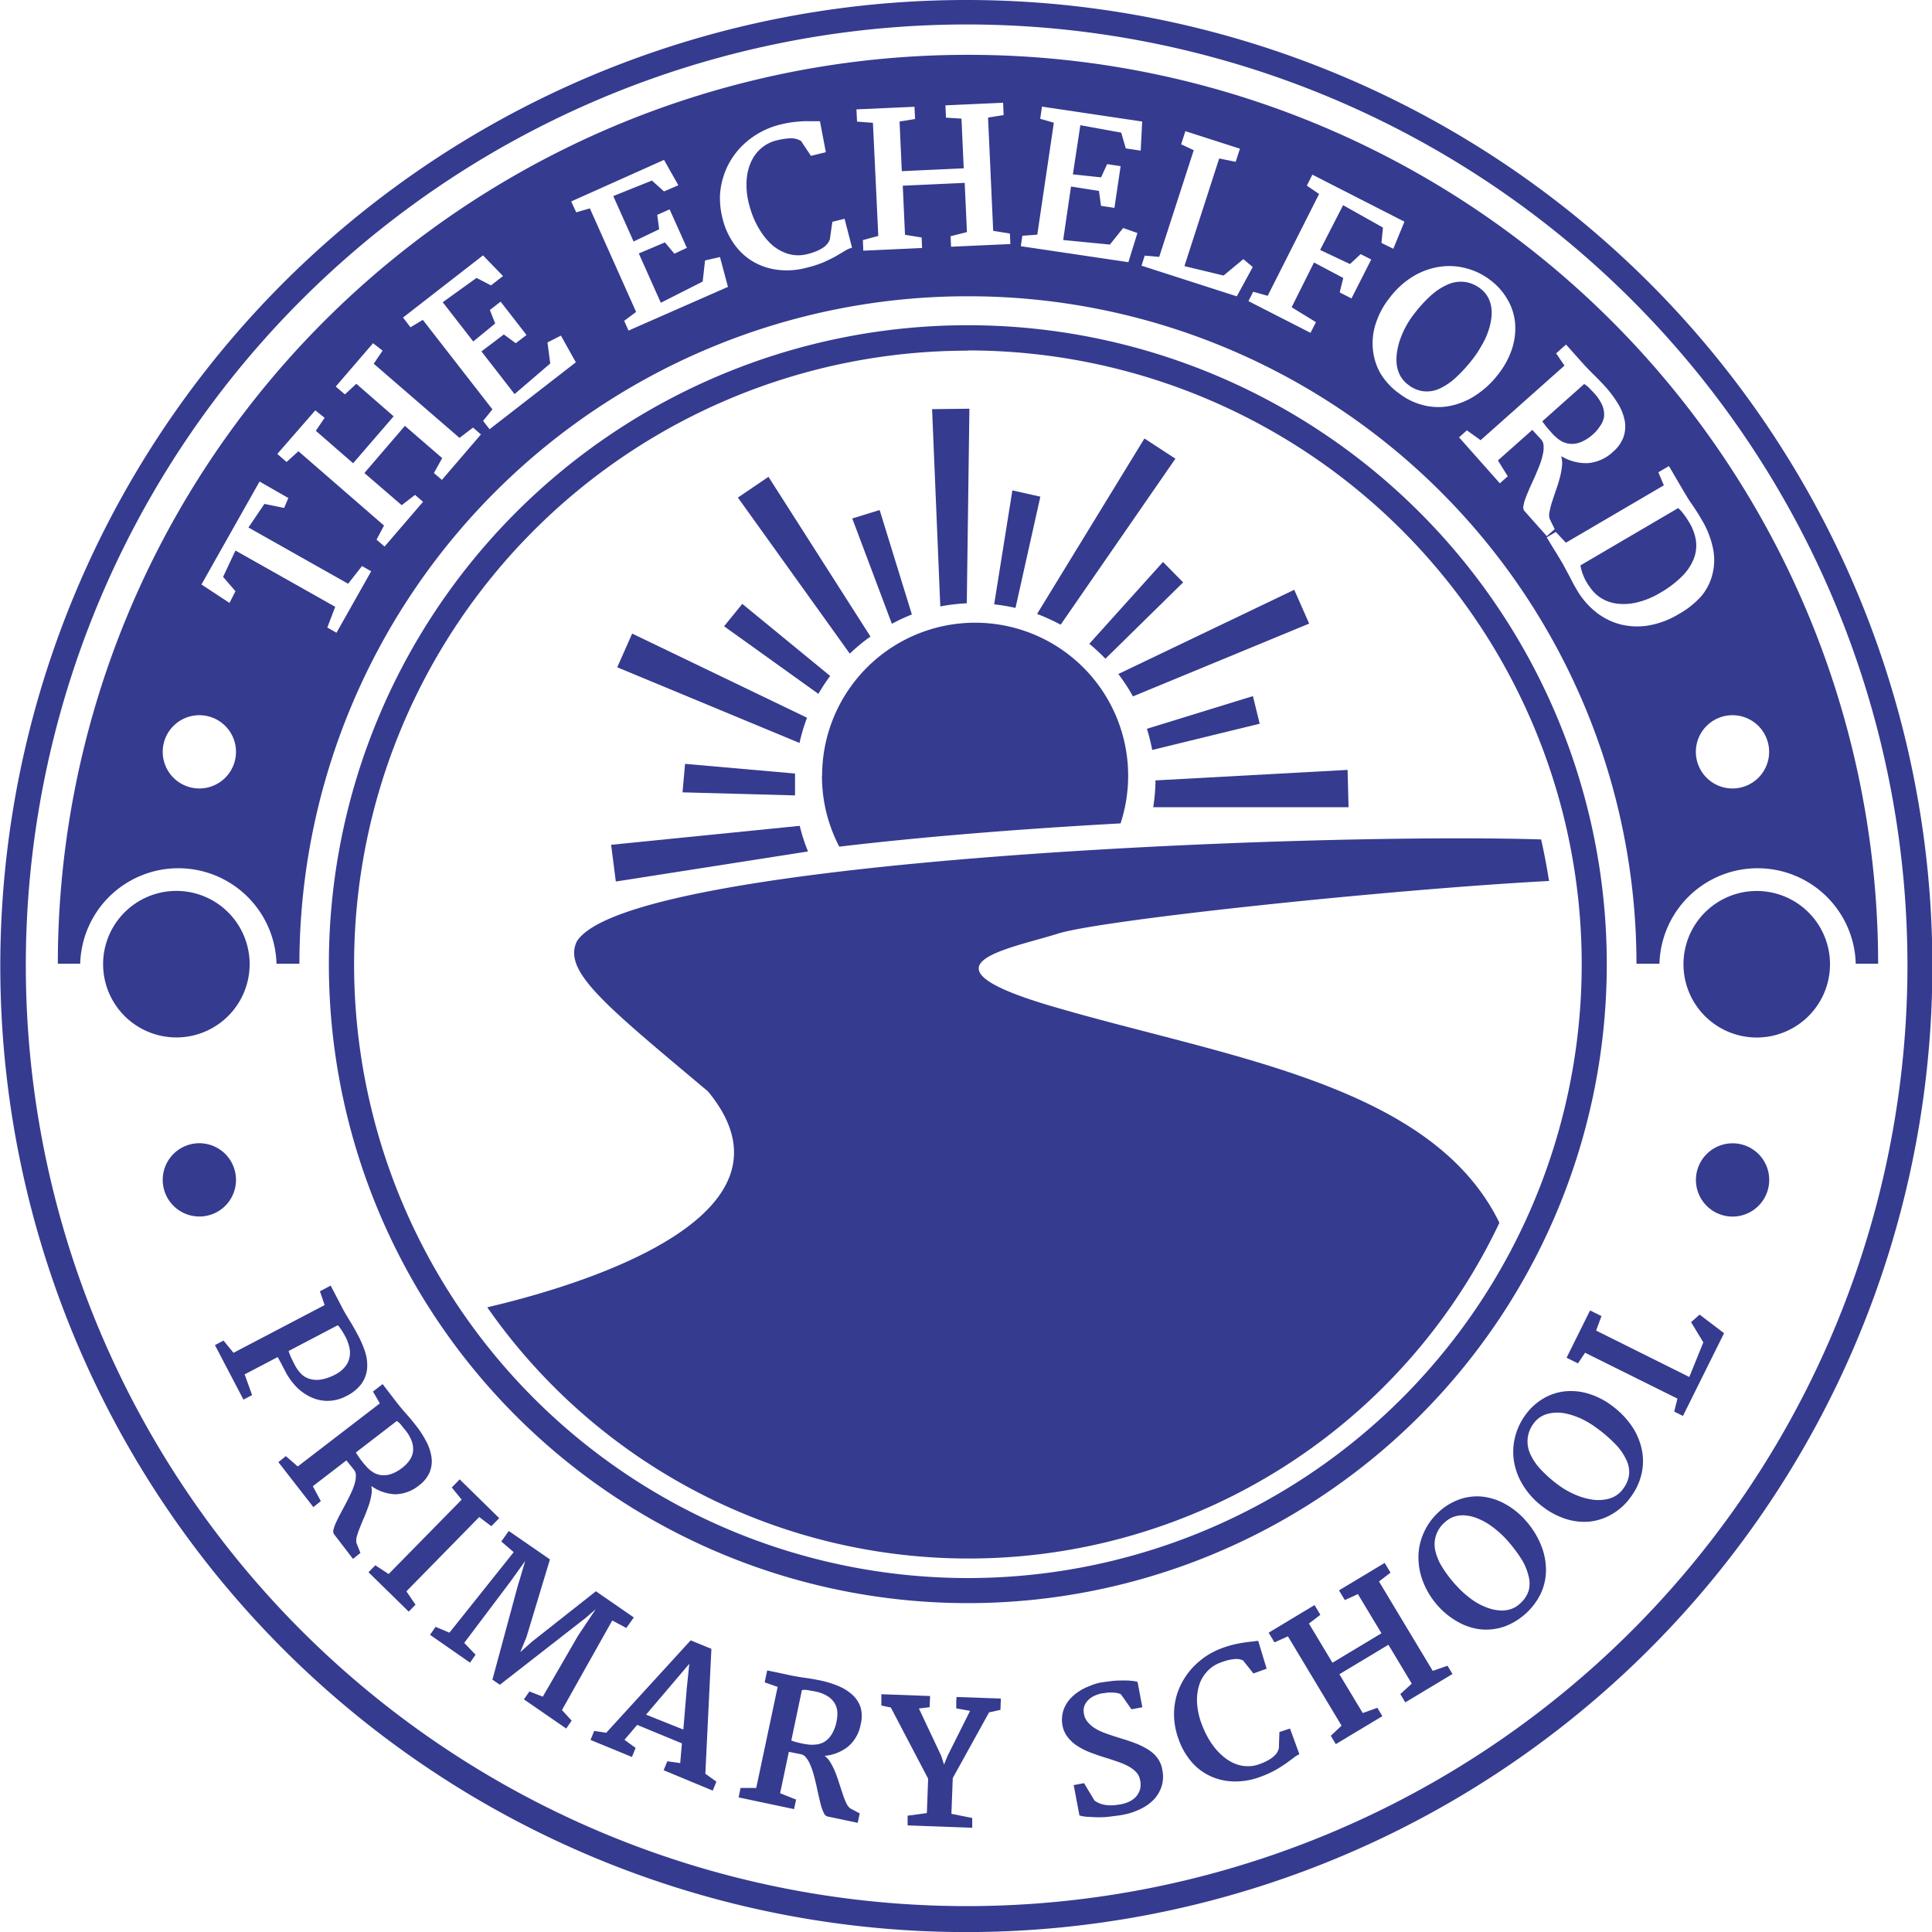 <svg xmlns="http://www.w3.org/2000/svg" viewBox="0 0 258.95 258.95"><defs><style>.a{fill:none;}.b{fill:#353b8f;}</style></defs><polygon class="a" points="91.59 231.85 92.05 226.32 92.39 222.98 86.6 229.8 91.59 231.85"/><path class="a" d="M111.83,228.23a3,3,0,0,0-1-.95,5,5,0,0,0-1.7-.61l-.88-.16a2.44,2.44,0,0,0-.79,0l-1.42,6.76.47.16.58.15.6.13.53.08a4.47,4.47,0,0,0,1.21,0,2.69,2.69,0,0,0,1.13-.4,3.15,3.15,0,0,0,.92-1,5,5,0,0,0,.62-1.66,5,5,0,0,0,.09-1.32A2.69,2.69,0,0,0,111.83,228.23Z"/><path class="a" d="M203.89,208.88a19.76,19.76,0,0,0-2-2.59,12.57,12.57,0,0,0-1.24-1.17,10.9,10.9,0,0,0-1.38-1,9.1,9.1,0,0,0-1.45-.69,5.6,5.6,0,0,0-1.47-.31,3.82,3.82,0,0,0-1.39.16,3.27,3.27,0,0,0-1.23.73,3.87,3.87,0,0,0-1.26,3.84,7.38,7.38,0,0,0,1,2.33,16.37,16.37,0,0,0,2,2.56,12,12,0,0,0,1.21,1.13,10.76,10.76,0,0,0,1.39,1,8.9,8.9,0,0,0,1.51.69,5.66,5.66,0,0,0,1.52.32,3.87,3.87,0,0,0,1.44-.16,3.17,3.17,0,0,0,1.29-.76,3.87,3.87,0,0,0,1.16-1.73,3.79,3.79,0,0,0,0-2A7.55,7.55,0,0,0,203.89,208.88Z"/><path class="a" d="M48.31,195.63l.37.48c.13.16.25.29.36.41a4.32,4.32,0,0,0,.9.81,2.77,2.77,0,0,0,1.12.42,3.15,3.15,0,0,0,1.33-.13,5.15,5.15,0,0,0,1.54-.86,4.64,4.64,0,0,0,.93-.95,2.73,2.73,0,0,0,.49-1.15,3.1,3.1,0,0,0-.13-1.36,5.08,5.08,0,0,0-.89-1.57l-.57-.7a2.3,2.3,0,0,0-.58-.53l-5.47,4.21c.07.12.15.26.26.43S48.19,195.47,48.31,195.63Z"/><path class="a" d="M129.72,211.5a82.27,82.27,0,1,0-82.26-82.27A82.26,82.26,0,0,0,129.72,211.5Zm51-103.29-26.18,0a24.68,24.68,0,0,0,.3-3.36v-.17l25.76-1.41Zm-26.32-7.69a22.67,22.67,0,0,0-.71-2.84l14.21-4.38.91,3.73Zm21-16.94-23.62,9.76a23.78,23.78,0,0,0-2-3l23.57-11.29Zm-27.34,4.71a24,24,0,0,0-2.16-2l9.88-11,2.7,2.74Zm9.41-26.81L142.16,83.73A25.33,25.33,0,0,0,139,82.29l14.41-23.52Zm-21.85,4.25,3.75.84-3.33,14.88a27.08,27.08,0,0,0-2.86-.48ZM151.19,104a20.55,20.55,0,0,1-1,6.36c-13,.72-26.18,1.75-37.7,3.12a20.51,20.51,0,1,1,38.7-9.48ZM129.93,54.78l-.35,26.08a25.49,25.49,0,0,0-3.51.42L125,54.84Zm-12,13.53,4.32,14a23.81,23.81,0,0,0-2.68,1.2l-5.31-14.12ZM103,63.91l13.63,21.41a23.29,23.29,0,0,0-2.76,2.29l-15-20.92Zm-3.55,17,11.78,9.66A24.67,24.67,0,0,0,109.69,93L97.05,83.92Zm-14.76,4L108.17,96.2a24.06,24.06,0,0,0-1,3.38L82.7,89.44Zm21.83,21.69-15.08-.41.34-3.82,14.73,1.3c0,.44,0,.88,0,1.33S106.53,106.08,106.56,106.61Zm.63,4.08a23.67,23.67,0,0,0,1.11,3.43l-25.76,4-.63-4.92ZM94.89,146.3c-13.69-11.5-19.5-16.11-17.58-20.09,6.9-11.09,98.9-14.62,129.25-13.68q.63,2.75,1.06,5.57c-21.21,1.12-59.91,5.19-65.84,7.06-6.63,2.1-19.89,4.19-.42,9.84,23.38,6.82,50.56,10.38,59.61,28.91A78.72,78.72,0,0,1,65.31,175.24C76.59,172.61,109,163.37,94.89,146.3Z"/><path class="a" d="M216.54,193.59a18.66,18.66,0,0,0-2.49-2.15,11.23,11.23,0,0,0-1.43-.92,9.72,9.72,0,0,0-1.55-.7,8.13,8.13,0,0,0-1.56-.4,5,5,0,0,0-1.49,0,3.77,3.77,0,0,0-1.33.42,3.24,3.24,0,0,0-1.08.95,4,4,0,0,0-.82,2,4.12,4.12,0,0,0,.31,2.05,7.6,7.6,0,0,0,1.4,2.1,17,17,0,0,0,2.42,2.14,10.75,10.75,0,0,0,1.4.88,11.21,11.21,0,0,0,1.55.68,9.21,9.21,0,0,0,1.61.39,5.39,5.39,0,0,0,1.55,0,3.89,3.89,0,0,0,1.39-.43,3.38,3.38,0,0,0,1.12-1,3.91,3.91,0,0,0,.81-1.92,3.71,3.71,0,0,0-.36-2A7.53,7.53,0,0,0,216.54,193.59Z"/><path class="a" d="M39.57,183a4.6,4.6,0,0,0,.79,1.1,2.6,2.6,0,0,0,1.13.7,3.42,3.42,0,0,0,1.52.11,6.4,6.4,0,0,0,2-.7,4,4,0,0,0,1.25-1,2.72,2.72,0,0,0,.6-1.2,3.11,3.11,0,0,0,0-1.39,5.82,5.82,0,0,0-.56-1.51l-.22-.39c-.08-.14-.16-.28-.25-.41s-.18-.27-.27-.39a2.82,2.82,0,0,0-.25-.3l-6.57,3.44a7.61,7.61,0,0,0,.4,1C39.27,182.38,39.43,182.69,39.57,183Z"/><path class="a" d="M129.56,3.29a126.1,126.1,0,1,0,126.1,126.1A126.1,126.1,0,0,0,129.56,3.29ZM13.83,129.23a9.82,9.82,0,1,1,9.82,9.82A9.82,9.82,0,0,1,13.83,129.23Zm8,28.91a4.91,4.91,0,1,1,4.91,4.91A4.9,4.9,0,0,1,21.82,158.14ZM33.76,187l-1.16.6-3.82-7.3,1.15-.61,1.34,1.64,12.21-6.4L42.85,173l1.44-.76L46,175.49q.35.64.9,1.53c.36.59.73,1.23,1.1,1.94a14,14,0,0,1,1,2.35,5.66,5.66,0,0,1,.24,2.2,4.16,4.16,0,0,1-.75,2,5.57,5.57,0,0,1-2,1.63,5.39,5.39,0,0,1-2.44.66,5.24,5.24,0,0,1-2.28-.47,6.58,6.58,0,0,1-2-1.4,8.87,8.87,0,0,1-1.52-2.14l-.59-1.13-.42-.77-4.43,2.32Zm10.32-57.72a85.64,85.64,0,1,1,85.64,85.64A85.63,85.63,0,0,1,44.08,129.23Zm3.72,77.54.53,1.32-1,.8-2.54-3.31a.7.7,0,0,1-.07-.61A4.61,4.61,0,0,1,45,204c.16-.36.36-.76.59-1.19l.7-1.32c.24-.45.47-.9.68-1.36a8.19,8.19,0,0,0,.51-1.29,3.94,3.94,0,0,0,.18-1.11,1.23,1.23,0,0,0-.27-.82l-1-1.24-4.5,3.46,1.07,2-1,.8-4.63-6,1-.8,1.6,1.38,11-8.45L50,186.5l1.29-1L53,187.7c.48.62,1,1.21,1.47,1.78s1,1.12,1.37,1.65a13.63,13.63,0,0,1,1.4,2.2,6.46,6.46,0,0,1,.65,2.11,3.89,3.89,0,0,1-.29,1.95,4.4,4.4,0,0,1-1.42,1.72A5.19,5.19,0,0,1,53,200.28a5.87,5.87,0,0,1-3.28-1.11,3.21,3.21,0,0,1,0,1.24,8.75,8.75,0,0,1-.36,1.4c-.17.49-.35,1-.56,1.46s-.41,1-.58,1.4a11,11,0,0,0-.42,1.2A1.91,1.91,0,0,0,47.8,206.77Zm7,9.24-5.39-5.28.91-.93L52.1,211l9.78-10-1.33-1.63,1.06-1.09,5.3,5.2-1.06,1.08-1.62-1.23-9.76,10,1.22,1.79Zm21,15.7-5.67-3.91.74-1.06,1.79.7,4.73-8.18,2.37-3.55-1.3,1.13-11.55,9-1-.68,3.28-11.86.17-.63c.09-.3.2-.65.31-1l.35-1.21c.13-.42.24-.81.35-1.16l-2,2.79-6.19,8.17,1.52,1.58L63,222.85l-5.33-3.68.74-1.07,1.86.78,8.61-10.79-1.66-1.43,1-1.41,5.52,3.81-3.15,10.43-.83,2L71.35,220l8.5-6.71,5.08,3.51-1,1.41-1.89-1-6.82,12,1.3,1.42ZM95.53,240,89,237.28l.49-1.2,1.73.24.23-2.64-6-2.48-1.7,2,1.49,1.09-.49,1.21-5.55-2.28.49-1.21,1.61.23,11.32-12.36L95.35,221l-.81,16.67L96,238.76Zm19.82-8.89a5.1,5.1,0,0,1-1.62,2.93,5.85,5.85,0,0,1-3.22,1.3,2.87,2.87,0,0,1,.81.93,8.74,8.74,0,0,1,.64,1.3c.19.48.36,1,.52,1.48s.32,1,.47,1.43a9.23,9.23,0,0,0,.47,1.19,1.78,1.78,0,0,0,.54.72l1.26.66-.27,1.27-4.08-.86a.76.76,0,0,1-.44-.42,5.72,5.72,0,0,1-.37-.95c-.11-.38-.21-.81-.32-1.29s-.21-1-.32-1.46-.23-1-.37-1.47a9.53,9.53,0,0,0-.45-1.31,3.94,3.94,0,0,0-.58-1,1.18,1.18,0,0,0-.74-.45l-1.56-.31-1.17,5.55,2.14.85-.27,1.28L99,240.91l.27-1.28h2.1l2.87-13.54-1.74-.61.34-1.6,2.7.57c.76.17,1.52.3,2.28.41s1.45.22,2.1.36a13.1,13.1,0,0,1,2.5.77,6.37,6.37,0,0,1,1.86,1.18,3.89,3.89,0,0,1,1,1.67A4.35,4.35,0,0,1,115.35,231.07Zm18.72-1.87-1.52.33-4.87,8.81-.18,4.79,2.79.56,0,1.31-8.66-.32,0-1.3,2.58-.35.17-4.61-5-9.54-1.27-.26,0-1.52,6.53.24-.06,1.5-1.44.17,3,6.36.37,1.16.49-1.2,3-6-1.85-.33,0-.75c0-.26,0-.51,0-.76l5.94.21Zm21.68,10.16a4.65,4.65,0,0,1-1,1.76,6.14,6.14,0,0,1-1.82,1.32,9.1,9.1,0,0,1-2.49.81c-.54.1-1.1.18-1.67.23s-1.11.08-1.63.08-1,0-1.42-.06a5.25,5.25,0,0,1-1-.18l-.77-4.07,1.39-.26,1.36,2.29a2.8,2.8,0,0,0,.83.45,3.51,3.51,0,0,0,.91.19,5.13,5.13,0,0,0,1,0c.32,0,.63-.08.94-.14a4.44,4.44,0,0,0,1-.34,2.94,2.94,0,0,0,.88-.63,2.7,2.7,0,0,0,.56-1,2.67,2.67,0,0,0,0-1.3,2,2,0,0,0-.57-1.07,4.43,4.43,0,0,0-1.1-.79,10.13,10.13,0,0,0-1.48-.61c-.55-.19-1.11-.37-1.69-.55s-1.24-.41-1.85-.64a9.44,9.44,0,0,1-1.68-.85,5,5,0,0,1-1.3-1.17,3.57,3.57,0,0,1-.73-1.64,4.11,4.11,0,0,1,0-1.44,3.87,3.87,0,0,1,.45-1.26,4.33,4.33,0,0,1,.81-1.06,6.26,6.26,0,0,1,1.08-.84A6.7,6.7,0,0,1,146,226a7.58,7.58,0,0,1,1.35-.38c.58-.11,1.15-.19,1.7-.24s1.06-.07,1.52-.07a10.27,10.27,0,0,1,1.18.05,3.22,3.22,0,0,1,.73.14l.64,3.4-1.46.27-1.4-2a1.27,1.27,0,0,0-.41-.15,3.42,3.42,0,0,0-.61-.09c-.23,0-.47,0-.73,0s-.51,0-.75.09a4.58,4.58,0,0,0-.94.29,2.77,2.77,0,0,0-.87.54,2.31,2.31,0,0,0-.58.82,1.92,1.92,0,0,0-.07,1.13,2.16,2.16,0,0,0,.5,1.08,4,4,0,0,0,.94.82,7.14,7.14,0,0,0,1.27.62c.48.18,1,.35,1.48.51l1.38.43c.47.15.92.31,1.37.48a11.08,11.08,0,0,1,1.25.59,5.57,5.57,0,0,1,1.08.74,4.13,4.13,0,0,1,.81,1,3.47,3.47,0,0,1,.46,1.24A4.31,4.31,0,0,1,155.75,239.36Zm17.65-3.8-1,.74c-.39.27-.86.57-1.4.88a13.53,13.53,0,0,1-2,.9,9.52,9.52,0,0,1-3.61.63,7.84,7.84,0,0,1-3.16-.73,7.46,7.46,0,0,1-2.52-1.93,9.42,9.42,0,0,1-1.7-3,9.8,9.8,0,0,1-.59-2.68,9.19,9.19,0,0,1,.17-2.53,8.78,8.78,0,0,1,.83-2.3,9.48,9.48,0,0,1,1.39-2,10.91,10.91,0,0,1,1.85-1.6,10.58,10.58,0,0,1,2.23-1.12,12.75,12.75,0,0,1,1.52-.46c.46-.11.9-.19,1.29-.25s.76-.11,1.09-.14.63-.06.89-.1l1.13,3.73-1.77.64-1.41-1.73a2.44,2.44,0,0,0-.57-.16,2.2,2.2,0,0,0-.64,0,5.27,5.27,0,0,0-.78.13,10.27,10.27,0,0,0-1,.32,4.46,4.46,0,0,0-1.74,1.12,4.84,4.84,0,0,0-1.11,1.81,6.75,6.75,0,0,0-.32,2.4,9.55,9.55,0,0,0,.61,2.88,13.37,13.37,0,0,0,.82,1.8,10.41,10.41,0,0,0,1.06,1.56,8.09,8.09,0,0,0,1.27,1.22,5.52,5.52,0,0,0,1.43.81,4.54,4.54,0,0,0,1.55.3,4.34,4.34,0,0,0,1.63-.28,8.34,8.34,0,0,0,1.13-.5,4.66,4.66,0,0,0,.77-.53,2.52,2.52,0,0,0,.47-.54,2.58,2.58,0,0,0,.23-.55l.07-2.18,1.46-.53,1.26,3.45A3.32,3.32,0,0,0,173.4,235.56Zm14.95-7.39-.66-1.11,1.53-1.4-3.13-5.21-6.57,4,3.12,5.2,2-.7.67,1.12L179,233.77l-.67-1.12,1.44-1.36-7.19-12-1.8.81-.78-1.3,6.15-3.7.78,1.3-1.53,1.18,3.15,5.25,6.57-4L182,213.66l-1.75.8-.78-1.3,6.12-3.68.78,1.3L184.83,212l7.2,12,2-.69.67,1.11Zm18.22-14.64a8.83,8.83,0,0,1-4.88,4.47,7.47,7.47,0,0,1-3.16.39,7.9,7.9,0,0,1-3.08-1,10.14,10.14,0,0,1-2.74-2.21,10.52,10.52,0,0,1-2-3.33,9,9,0,0,1-.56-3.37,8,8,0,0,1,.75-3.13,8.21,8.21,0,0,1,1.88-2.61,8,8,0,0,1,2.88-1.78,7.13,7.13,0,0,1,3.09-.36,8.11,8.11,0,0,1,3.05,1,10.08,10.08,0,0,1,2.75,2.24,11.26,11.26,0,0,1,2.07,3.29,8.85,8.85,0,0,1,.65,3.31A7.47,7.47,0,0,1,206.57,213.53Zm13.49-15.89a8.18,8.18,0,0,1-1.39,3,8,8,0,0,1-2.55,2.36,7.46,7.46,0,0,1-3,1,7.9,7.9,0,0,1-3.21-.36,10.07,10.07,0,0,1-3.11-1.65,10.41,10.41,0,0,1-2.63-2.88,8.83,8.83,0,0,1-1.2-3.2,8.06,8.06,0,0,1,.14-3.21,8.5,8.5,0,0,1,1.35-2.93,8,8,0,0,1,2.49-2.29,7.15,7.15,0,0,1,3-.95,8.1,8.1,0,0,1,3.17.38,10.24,10.24,0,0,1,3.13,1.67,11.39,11.39,0,0,1,2.66,2.84,8.83,8.83,0,0,1,1.27,3.12A7.48,7.48,0,0,1,220.06,197.64Zm5.51-7.86-1.17-.58.43-1.74-12.38-6.16-.95,1.44L210,182l3.15-6.34,1.53.76-.72,1.94,12.49,6.22,1.88-4.64-1.64-2.71,1.14-1,3.28,2.49Zm6.66-26.73a4.91,4.91,0,1,1,4.9-4.91A4.91,4.91,0,0,1,232.23,163.05Zm3.24-24a9.82,9.82,0,1,1,9.81-9.82A9.82,9.82,0,0,1,235.47,139.05Zm.08-23a13.16,13.16,0,0,0-13.15,13.1h-3.08A89.52,89.52,0,0,0,129.8,39.71h-.16a89.54,89.54,0,0,0-89.53,89.46H37a13.16,13.16,0,0,0-26.31,0h-3A121.89,121.89,0,0,1,129.64,7.35h.16A121.88,121.88,0,0,1,251.68,129.17h-3A13.16,13.16,0,0,0,235.55,116.07Z"/><path class="b" d="M129.84,208.89a78.71,78.71,0,0,0,71.13-45c-9.05-18.53-36.23-22.09-59.61-28.91-19.47-5.65-6.21-7.74.42-9.84,5.93-1.87,44.63-5.94,65.84-7.06q-.44-2.82-1.06-5.57c-30.35-.94-122.35,2.59-129.25,13.68-1.92,4,3.89,8.59,17.58,20.09,14.1,17.07-18.3,26.31-29.58,28.94A78.61,78.61,0,0,0,129.84,208.89Z"/><path class="b" d="M110.17,104a20.44,20.44,0,0,0,2.32,9.48c11.52-1.37,24.69-2.4,37.7-3.12a20.51,20.51,0,1,0-40-6.36Z"/><path class="b" d="M108.3,114.12a23.67,23.67,0,0,1-1.11-3.43l-25.28,2.54.63,4.92Z"/><path class="b" d="M108.17,96.2,84.73,84.92l-2,4.52,24.43,10.14A24.06,24.06,0,0,1,108.17,96.2Z"/><path class="b" d="M129.58,80.86l.35-26.08-5,.06,1.1,26.44A25.49,25.49,0,0,1,129.58,80.86Z"/><path class="b" d="M116.67,85.32,103,63.91l-4.1,2.78,15,20.92A23.29,23.29,0,0,1,116.67,85.32Z"/><path class="b" d="M91.82,102.38l-.34,3.82,15.08.41c0-.53,0-1.06,0-1.6s0-.89,0-1.33Z"/><path class="b" d="M111.27,90.6,99.49,80.94l-2.44,3L109.69,93A24.67,24.67,0,0,1,111.27,90.6Z"/><path class="b" d="M122.22,82.36l-4.32-14-3.67,1.13,5.31,14.12A23.81,23.81,0,0,1,122.22,82.36Z"/><path class="b" d="M139.44,66.57l-3.75-.84L133.25,81a27.08,27.08,0,0,1,2.86.48Z"/><path class="b" d="M146,86.29a24,24,0,0,1,2.16,2l10.42-10.23-2.7-2.74Z"/><path class="b" d="M167.93,93.3l-14.21,4.38a22.67,22.67,0,0,1,.71,2.84L168.84,97Z"/><path class="b" d="M142.16,83.73l15.38-22.25-4.15-2.71L139,82.29A25.33,25.33,0,0,1,142.16,83.73Z"/><path class="b" d="M151.85,93.34l23.62-9.76-2-4.53L149.89,90.34A23.78,23.78,0,0,1,151.85,93.34Z"/><path class="b" d="M154.87,104.83a24.68,24.68,0,0,1-.3,3.36l26.18,0-.13-5-25.76,1.41Z"/><path class="b" d="M33.46,129.23a9.82,9.82,0,1,0-9.81,9.82A9.82,9.82,0,0,0,33.46,129.23Z"/><path class="b" d="M129.72,214.87a85.64,85.64,0,1,0-85.64-85.64A85.64,85.64,0,0,0,129.72,214.87Zm0-167.9a82.27,82.27,0,1,1-82.26,82.26A82.26,82.26,0,0,1,129.72,47Z"/><path class="b" d="M129.48,0A129.48,129.48,0,1,0,259,129.48,129.48,129.48,0,0,0,129.48,0Zm.08,255.48a126.1,126.1,0,1,1,126.1-126.09A126.09,126.09,0,0,1,129.56,255.48Z"/><path class="b" d="M235.47,119.42a9.82,9.82,0,1,0,9.81,9.81A9.82,9.82,0,0,0,235.47,119.42Z"/><path class="b" d="M129.8,7.35h-.16A121.89,121.89,0,0,0,7.75,129.17h3a13.16,13.16,0,0,1,26.31,0h3.07a89.54,89.54,0,0,1,89.53-89.46h.16a89.52,89.52,0,0,1,89.52,89.46h3.08a13.16,13.16,0,0,1,26.31,0h3A121.88,121.88,0,0,0,129.8,7.35ZM26.73,105.68a4.91,4.91,0,1,1,4.9-4.91A4.91,4.91,0,0,1,26.73,105.68ZM45.1,84.81l-1.23-.7,1.06-2.78L31.56,73.79,29.9,77.32l1.66,1.92-.8,1.57L27,78.34l7.79-13.8,3.86,2.21-.57,1.33-2.64-.54L33.3,70.7l13.36,7.54,1.86-2.37,1.23.7ZM59.23,64.32l-1.07-.92,1.11-2-5-4.32L48.84,63.4l5,4.31,1.79-1.38,1.07.93-5.16,6-1.07-.93,1-1.89L40,60.48l-1.59,1.44-1.24-1.08L42.26,55,43.51,56l-1.18,1.74,5,4.35,5.43-6.29-5-4.36-1.53,1.42L45,51.81,50,46,51.28,47l-1.19,1.75,11.5,9.94,1.81-1.38,1.06.92Zm6.39-6.79-.87-1.12L66,54.87l-9.33-12-1.65,1-1-1.31,10.72-8.33L67.42,37l-1.61,1.25-1.94-1-4.53,3.26,4.09,5.26,2.94-2.41-.71-1.81,1.44-1.12,3.47,4.47L69.13,46l-1.6-1.17-3,2.27,4.44,5.72,4.78-4.1-.37-2.82,1.8-.92,2,3.58ZM84.24,44.31,83.66,43l1.6-1.19-6.2-13.88-1.83.53L76.56,27,89,21.43l1.92,3.4L89,25.66,87.38,24.2,82.2,26.28l2.72,6.09,3.43-1.64-.26-1.93,1.66-.74,2.31,5.16L90.39,34l-1.27-1.51-3.5,1.48,2.95,6.61,5.61-2.84.32-2.83,2-.46,1.07,4Zm28.92-10.64-1.16.69c-.45.25-1,.51-1.61.79a14.49,14.49,0,0,1-2.27.73,10.12,10.12,0,0,1-4,.27A8.62,8.62,0,0,1,100.83,35a8.24,8.24,0,0,1-2.5-2.39,9.85,9.85,0,0,1-1.5-3.39,10.89,10.89,0,0,1-.33-3A10,10,0,0,1,97,23.55a9.76,9.76,0,0,1,1.15-2.39,10.27,10.27,0,0,1,1.73-2,11,11,0,0,1,4.72-2.47,15.31,15.31,0,0,1,1.68-.32c.52-.06,1-.1,1.43-.12s.83,0,1.19,0,.68,0,1,0l.79,4.15-2,.49-1.33-2a2.61,2.61,0,0,0-1.28-.35,5.49,5.49,0,0,0-.86.06,9.21,9.21,0,0,0-1.13.22,4.9,4.9,0,0,0-2,1,5.14,5.14,0,0,0-1.4,1.83,7.08,7.08,0,0,0-.62,2.55,10.16,10.16,0,0,0,.33,3.19,13.56,13.56,0,0,0,.68,2,11.92,11.92,0,0,0,1,1.81,8.87,8.87,0,0,0,1.23,1.47,5.87,5.87,0,0,0,1.44,1,5,5,0,0,0,1.64.51,4.65,4.65,0,0,0,1.8-.12,7.92,7.92,0,0,0,1.27-.41,4.56,4.56,0,0,0,.89-.48,2.45,2.45,0,0,0,.57-.53,2.27,2.27,0,0,0,.31-.57l.33-2.34,1.64-.41,1,3.88A3.78,3.78,0,0,0,113.16,33.67Zm14.31-.6-.06-1.41,2.19-.55-.3-6.6-8.3.38.3,6.58,2.23.36.06,1.41-7.88.36-.06-1.42,2.07-.56L117,16.46l-2.13-.16-.08-1.64,7.78-.35.08,1.64-2.08.34.3,6.65,8.3-.38-.3-6.66-2.08-.13-.07-1.65,7.73-.35.07,1.65-2.09.34.69,15.18,2.24.36.06,1.41Zm20.11-9.3.81-1.77,1.81.27-.83,5.59-1.8-.27-.27-2L143.55,25l-1.05,7.17,6.26.61,1.78-2.22,1.91.67-1.21,3.91L136.82,33l.21-1.4,2-.15,2.22-15-1.83-.53.24-1.63,13.43,2-.2,3.9-2-.3-.61-2.11-5.48-1-1,6.59ZM153,35.61l.43-1.35,1.94.17L160,20.13l-1.69-.79.57-1.76,7.31,2.35-.57,1.76-2.21-.45-4.66,14.43L164,36.93l2.65-2.2,1.26,1.06-2.14,3.93ZM181.14,40l-1.58-.81.48-1.93-3.92-2.08-3,6,3.26,2-.73,1.43-8.32-4.25.64-1.26,1.94.55L176.8,26l-1.64-1.12.74-1.47,12.34,6.3-1.49,3.63-1.59-.78.2-2.06-5.34-3-3.08,6,4,1.89,1.43-1.33,1.42.72Zm9.6,14.3a8.75,8.75,0,0,1-3.19-1.55A9,9,0,0,1,185,50a8.07,8.07,0,0,1-1-3.3,8.54,8.54,0,0,1,.44-3.47,10.93,10.93,0,0,1,1.85-3.36A11.21,11.21,0,0,1,189.48,37,9.57,9.57,0,0,1,193,35.75a8.68,8.68,0,0,1,3.48.2,9,9,0,0,1,3.16,1.51,8.6,8.6,0,0,1,2.44,2.73,7.54,7.54,0,0,1,1,3.23,8.83,8.83,0,0,1-.46,3.45,11.18,11.18,0,0,1-1.87,3.37,12.21,12.21,0,0,1-3.13,2.85,9.61,9.61,0,0,1-3.4,1.34A8.09,8.09,0,0,1,190.74,54.3ZM204.3,68.46a.79.79,0,0,1-.11-.65,5.19,5.19,0,0,1,.29-1.06c.15-.41.34-.85.55-1.34l.67-1.48c.22-.51.43-1,.63-1.52a8.62,8.62,0,0,0,.44-1.44,3.85,3.85,0,0,0,.12-1.22,1.32,1.32,0,0,0-.35-.87l-1.16-1.26-4.61,4.09,1.32,2.13-1.06.94-5.47-6.16,1.05-.94L198.45,59l11.24-10-1.12-1.64,1.33-1.18,2,2.24c.56.63,1.13,1.23,1.72,1.81s1.13,1.14,1.61,1.67a15.11,15.11,0,0,1,1.68,2.28,6.84,6.84,0,0,1,.86,2.24,4.27,4.27,0,0,1-.16,2.13,4.75,4.75,0,0,1-1.41,2,5.58,5.58,0,0,1-3.31,1.52,6.37,6.37,0,0,1-3.64-.94,3.56,3.56,0,0,1,.11,1.33,10.35,10.35,0,0,1-.29,1.56c-.14.53-.31,1.08-.5,1.62s-.36,1.07-.52,1.55a9.92,9.92,0,0,0-.35,1.34,1.89,1.89,0,0,0,0,1l.68,1.39-1.06.94ZM225,82.31a11.64,11.64,0,0,1-4.08,1.53,9.28,9.28,0,0,1-3.8-.17,8.89,8.89,0,0,1-3.3-1.7,10.69,10.69,0,0,1-2.57-3.08c-.16-.27-.32-.55-.48-.86l-.48-.92-.5-.93q-.24-.47-.48-.87c-.33-.55-.65-1.1-1-1.64l-1-1.65,1.22-.72,1.35,1.44,13.13-7.69-.74-1.75,1.42-.83,1.88,3.21c.2.34.4.66.6,1s.4.62.61.92.41.61.61.92.41.64.61,1a12.33,12.33,0,0,1,1.6,4,7.7,7.7,0,0,1-.09,3.49A7.24,7.24,0,0,1,228,79.94,11.75,11.75,0,0,1,225,82.31Zm7.22,23.37a4.91,4.91,0,1,1,4.9-4.91A4.91,4.91,0,0,1,232.23,105.68Z"/><path class="b" d="M199.38,44.66a9.05,9.05,0,0,0,.46-1.69,5.64,5.64,0,0,0,.06-1.63,4.07,4.07,0,0,0-.44-1.45,3.52,3.52,0,0,0-1-1.18,4.41,4.41,0,0,0-2.12-.92,4.34,4.34,0,0,0-2.22.31,8.19,8.19,0,0,0-2.31,1.49,18,18,0,0,0-2.36,2.6,11.82,11.82,0,0,0-1.74,3.18,8.91,8.91,0,0,0-.45,1.74,6.46,6.46,0,0,0-.06,1.69,4.4,4.4,0,0,0,.45,1.51,3.74,3.74,0,0,0,1.06,1.23,4.16,4.16,0,0,0,2.07.9,4.08,4.08,0,0,0,2.16-.35,8.47,8.47,0,0,0,2.26-1.55,20.3,20.3,0,0,0,2.38-2.67,13.82,13.82,0,0,0,1-1.55A10.46,10.46,0,0,0,199.38,44.66Z"/><path class="b" d="M226.34,69.91a10.7,10.7,0,0,0-.74-1.09,5.37,5.37,0,0,0-.67-.72l-13.1,7.68a6.72,6.72,0,0,0,1.27,2.92,5,5,0,0,0,1.58,1.51,5.34,5.34,0,0,0,2.18.71,7.62,7.62,0,0,0,2.64-.2,11.14,11.14,0,0,0,3-1.25,14.13,14.13,0,0,0,2.9-2.18A6.89,6.89,0,0,0,227,74.94a4.87,4.87,0,0,0,.31-2.47A6.57,6.57,0,0,0,226.34,69.91Z"/><path class="b" d="M208.26,58.32a5.05,5.05,0,0,0,1,.8,3.09,3.09,0,0,0,1.24.37,3.3,3.3,0,0,0,1.43-.25,5.64,5.64,0,0,0,1.61-1.05,5.08,5.08,0,0,0,.93-1.1A2.88,2.88,0,0,0,215,55.8a3.27,3.27,0,0,0-.24-1.46,5.73,5.73,0,0,0-1.08-1.63L213,52a2.91,2.91,0,0,0-.67-.53l-5.61,5c.08.12.19.27.32.44a6.11,6.11,0,0,0,.41.51c.14.17.29.33.43.49S208.13,58.2,208.26,58.32Z"/><path class="b" d="M37.62,182.62l.59,1.13a8.87,8.87,0,0,0,1.52,2.14,6.58,6.58,0,0,0,2,1.4,5.24,5.24,0,0,0,2.28.47,5.39,5.39,0,0,0,2.44-.66,5.57,5.57,0,0,0,2-1.63,4.16,4.16,0,0,0,.75-2,5.66,5.66,0,0,0-.24-2.2A14,14,0,0,0,48,179c-.37-.71-.74-1.35-1.1-1.94s-.67-1.1-.9-1.53l-1.68-3.22-1.44.76.63,1.85-12.21,6.4-1.34-1.64-1.15.61,3.82,7.3,1.16-.6-1-2.78,4.43-2.32Zm7.66-5a2.82,2.82,0,0,1,.25.3q.13.18.27.39c.09.13.17.27.25.41l.22.39a5.82,5.82,0,0,1,.56,1.51,3.11,3.11,0,0,1,0,1.39,2.72,2.72,0,0,1-.6,1.2,4,4,0,0,1-1.25,1,6.4,6.4,0,0,1-2,.7,3.42,3.42,0,0,1-1.52-.11,2.6,2.6,0,0,1-1.13-.7,4.6,4.6,0,0,1-.79-1.1c-.14-.27-.3-.58-.46-.92a7.61,7.61,0,0,1-.4-1Z"/><path class="b" d="M48.27,204.67c.17-.44.37-.91.58-1.4s.39-1,.56-1.46a8.75,8.75,0,0,0,.36-1.4,3.21,3.21,0,0,0,0-1.24A5.87,5.87,0,0,0,53,200.28a5.19,5.19,0,0,0,3.14-1.17,4.4,4.4,0,0,0,1.42-1.72,3.89,3.89,0,0,0,.29-1.95,6.46,6.46,0,0,0-.65-2.11,13.63,13.63,0,0,0-1.4-2.2c-.41-.53-.86-1.08-1.37-1.65s-1-1.16-1.47-1.78l-1.68-2.19-1.29,1,.92,1.59-11,8.45-1.6-1.38-1,.8L42,202l1-.8-1.07-2,4.5-3.46,1,1.24a1.23,1.23,0,0,1,.27.82,3.94,3.94,0,0,1-.18,1.11,8.19,8.19,0,0,1-.51,1.29c-.21.46-.44.91-.68,1.36l-.7,1.32c-.23.43-.43.83-.59,1.19a4.61,4.61,0,0,0-.34.95.7.7,0,0,0,.07.61l2.54,3.31,1-.8-.53-1.32a1.91,1.91,0,0,1,.05-.9A11,11,0,0,1,48.27,204.67Zm-.56-10,5.47-4.21a2.3,2.3,0,0,1,.58.53l.57.7a5.08,5.08,0,0,1,.89,1.57,3.1,3.1,0,0,1,.13,1.36,2.73,2.73,0,0,1-.49,1.15,4.64,4.64,0,0,1-.93.95,5.15,5.15,0,0,1-1.54.86,3.15,3.15,0,0,1-1.33.13,2.77,2.77,0,0,1-1.12-.42,4.32,4.32,0,0,1-.9-.81c-.11-.12-.23-.25-.36-.41l-.37-.48c-.12-.16-.23-.33-.34-.49S47.78,194.83,47.71,194.71Z"/><polygon class="b" points="64.23 203.33 65.85 204.56 66.91 203.48 61.61 198.28 60.55 199.37 61.88 201 52.09 210.97 50.3 209.8 49.39 210.73 54.78 216.01 55.69 215.08 54.47 213.29 64.23 203.33"/><path class="b" d="M82.06,217.2l1.89,1,1-1.41-5.08-3.51L71.35,220l-1.62,1.44.83-2,3.15-10.43-5.52-3.81-1,1.41,1.66,1.43-8.61,10.79-1.86-.78-.74,1.07L63,222.85l.74-1.07-1.52-1.58L68.4,212l2-2.79c-.11.35-.22.74-.35,1.16l-.35,1.21c-.11.38-.22.73-.31,1l-.17.63L66,225.13l1,.68,11.55-9,1.3-1.13-2.37,3.55-4.73,8.18-1.79-.7-.74,1.06,5.67,3.91.73-1.06-1.3-1.42Z"/><path class="b" d="M95.35,221l-2.78-1.14L81.25,232.25,79.64,232l-.49,1.21,5.55,2.28.49-1.21-1.49-1.09,1.7-2,6,2.48-.23,2.64-1.73-.24-.49,1.2L95.53,240l.49-1.2-1.48-1.06Zm-3.3,5.29-.46,5.53-5-2L92.39,223Z"/><path class="b" d="M114.27,227.18a6.37,6.37,0,0,0-1.86-1.18,13.1,13.1,0,0,0-2.5-.77q-1-.21-2.1-.36c-.76-.11-1.52-.24-2.28-.41l-2.7-.57-.34,1.6,1.74.61-2.87,13.54h-2.1L99,240.91l7.43,1.57.27-1.28-2.14-.85,1.17-5.55,1.56.31a1.18,1.18,0,0,1,.74.45,3.94,3.94,0,0,1,.58,1,9.53,9.53,0,0,1,.45,1.31c.14.48.26,1,.37,1.47s.21,1,.32,1.46.21.91.32,1.29a5.72,5.72,0,0,0,.37.95.76.76,0,0,0,.44.42l4.08.86.27-1.27-1.26-.66a1.78,1.78,0,0,1-.54-.72,9.23,9.23,0,0,1-.47-1.19c-.15-.45-.31-.93-.47-1.43s-.33-1-.52-1.48a8.74,8.74,0,0,0-.64-1.3,2.87,2.87,0,0,0-.81-.93,5.85,5.85,0,0,0,3.22-1.3,5.1,5.1,0,0,0,1.62-2.93,4.35,4.35,0,0,0,0-2.22A3.89,3.89,0,0,0,114.27,227.18Zm-2.15,3.57a5,5,0,0,1-.62,1.66,3.15,3.15,0,0,1-.92,1,2.69,2.69,0,0,1-1.13.4,4.47,4.47,0,0,1-1.21,0l-.53-.08-.6-.13-.58-.15-.47-.16,1.42-6.76a2.44,2.44,0,0,1,.79,0l.88.16a5,5,0,0,1,1.7.61,3,3,0,0,1,1,.95,2.69,2.69,0,0,1,.38,1.2A5,5,0,0,1,112.12,230.75Z"/><path class="b" d="M128.17,228.23l0,.75,1.85.33-3,6-.49,1.2-.37-1.16-3-6.36,1.44-.17.06-1.5-6.53-.24,0,1.52,1.27.26,5,9.54-.17,4.61-2.58.35,0,1.3,8.66.32,0-1.31-2.79-.56.18-4.79,4.87-8.81,1.52-.33.06-1.52-5.94-.21C128.18,227.72,128.17,228,128.17,228.23Z"/><path class="b" d="M155.37,236a4.13,4.13,0,0,0-.81-1,5.57,5.57,0,0,0-1.08-.74,11.08,11.08,0,0,0-1.25-.59c-.45-.17-.9-.33-1.37-.48l-1.38-.43c-.51-.16-1-.33-1.48-.51a7.14,7.14,0,0,1-1.27-.62,4,4,0,0,1-.94-.82,2.16,2.16,0,0,1-.5-1.08,1.92,1.92,0,0,1,.07-1.13,2.31,2.31,0,0,1,.58-.82,2.77,2.77,0,0,1,.87-.54,4.58,4.58,0,0,1,.94-.29c.24,0,.5-.07.75-.09s.5,0,.73,0a3.42,3.42,0,0,1,.61.09,1.27,1.27,0,0,1,.41.15l1.4,2,1.46-.27-.64-3.4a3.22,3.22,0,0,0-.73-.14,10.27,10.27,0,0,0-1.18-.05c-.46,0-1,0-1.52.07s-1.12.13-1.7.24A7.58,7.58,0,0,0,146,226a6.7,6.7,0,0,0-1.26.62,6.26,6.26,0,0,0-1.08.84,4.33,4.33,0,0,0-.81,1.06,3.87,3.87,0,0,0-.45,1.26,4.11,4.11,0,0,0,0,1.44,3.57,3.57,0,0,0,.73,1.64,5,5,0,0,0,1.3,1.17,9.44,9.44,0,0,0,1.68.85c.61.23,1.23.45,1.85.64s1.14.36,1.69.55a10.13,10.13,0,0,1,1.48.61,4.43,4.43,0,0,1,1.1.79,2,2,0,0,1,.57,1.07,2.67,2.67,0,0,1,0,1.3,2.7,2.7,0,0,1-.56,1,2.94,2.94,0,0,1-.88.63,4.44,4.44,0,0,1-1,.34c-.31.06-.62.1-.94.14a5.13,5.13,0,0,1-1,0,3.51,3.51,0,0,1-.91-.19,2.8,2.8,0,0,1-.83-.45L145.3,239l-1.39.26.77,4.07a5.25,5.25,0,0,0,1,.18c.43,0,.91.06,1.42.06s1.06,0,1.63-.08,1.13-.13,1.67-.23a9.1,9.1,0,0,0,2.49-.81,6.14,6.14,0,0,0,1.82-1.32,4.65,4.65,0,0,0,1-1.76,4.31,4.31,0,0,0,.08-2.12A3.47,3.47,0,0,0,155.37,236Z"/><path class="b" d="M171.48,232.15l-.07,2.18a2.58,2.58,0,0,1-.23.55,2.52,2.52,0,0,1-.47.54,4.66,4.66,0,0,1-.77.53,8.34,8.34,0,0,1-1.13.5,4.34,4.34,0,0,1-1.63.28,4.54,4.54,0,0,1-1.55-.3,5.52,5.52,0,0,1-1.43-.81,8.09,8.09,0,0,1-1.27-1.22,10.41,10.41,0,0,1-1.06-1.56,13.37,13.37,0,0,1-.82-1.8,9.55,9.55,0,0,1-.61-2.88,6.75,6.75,0,0,1,.32-2.4,4.84,4.84,0,0,1,1.11-1.81,4.46,4.46,0,0,1,1.74-1.12,10.27,10.27,0,0,1,1-.32,5.27,5.27,0,0,1,.78-.13,2.2,2.2,0,0,1,.64,0,2.44,2.44,0,0,1,.57.16L168,224.3l1.77-.64-1.13-3.73c-.26,0-.55.07-.89.1s-.69.08-1.09.14-.83.14-1.29.25a12.75,12.75,0,0,0-1.52.46,10.58,10.58,0,0,0-2.23,1.12,10.91,10.91,0,0,0-1.85,1.6,9.48,9.48,0,0,0-1.39,2,8.78,8.78,0,0,0-.83,2.3,9.19,9.19,0,0,0-.17,2.53,9.8,9.8,0,0,0,.59,2.68,9.42,9.42,0,0,0,1.7,3,7.46,7.46,0,0,0,2.52,1.93,7.84,7.84,0,0,0,3.16.73,9.52,9.52,0,0,0,3.61-.63,13.53,13.53,0,0,0,2-.9c.54-.31,1-.61,1.4-.88l1-.74a3.32,3.32,0,0,1,.8-.49l-1.26-3.45Z"/><polygon class="b" points="192.03 223.95 184.83 211.97 186.37 210.78 185.59 209.48 179.47 213.16 180.25 214.46 182 213.66 185.16 218.91 178.59 222.86 175.44 217.61 176.97 216.43 176.19 215.13 170.04 218.83 170.82 220.13 172.62 219.32 179.81 231.29 178.37 232.65 179.04 233.77 185.28 230.02 184.61 228.9 182.65 229.6 179.52 224.4 186.09 220.45 189.22 225.66 187.69 227.06 188.35 228.17 194.68 224.37 194.01 223.26 192.03 223.95"/><path class="b" d="M204.52,203.84a10.08,10.08,0,0,0-2.75-2.24,8.11,8.11,0,0,0-3.05-1,7.13,7.13,0,0,0-3.09.36,8,8,0,0,0-2.88,1.78,8.21,8.21,0,0,0-1.88,2.61,8,8,0,0,0-.75,3.13,9,9,0,0,0,.56,3.37,10.52,10.52,0,0,0,2,3.33,10.14,10.14,0,0,0,2.74,2.21,7.9,7.9,0,0,0,3.08,1,7.47,7.47,0,0,0,3.16-.39,8.83,8.83,0,0,0,4.88-4.47,7.47,7.47,0,0,0,.67-3.09,8.85,8.85,0,0,0-.65-3.31A11.26,11.26,0,0,0,204.52,203.84Zm.37,9.36a3.87,3.87,0,0,1-1.16,1.73,3.17,3.17,0,0,1-1.29.76,3.87,3.87,0,0,1-1.44.16,5.66,5.66,0,0,1-1.52-.32,8.9,8.9,0,0,1-1.51-.69,10.76,10.76,0,0,1-1.39-1,12,12,0,0,1-1.21-1.13,16.37,16.37,0,0,1-2-2.56,7.38,7.38,0,0,1-1-2.33A3.87,3.87,0,0,1,193.7,204a3.27,3.27,0,0,1,1.23-.73,3.82,3.82,0,0,1,1.39-.16,5.6,5.6,0,0,1,1.47.31,9.1,9.1,0,0,1,1.45.69,10.9,10.9,0,0,1,1.38,1,12.57,12.57,0,0,1,1.24,1.17,19.76,19.76,0,0,1,2,2.59,7.55,7.55,0,0,1,1,2.31A3.79,3.79,0,0,1,204.89,213.2Z"/><path class="b" d="M218.86,191.36a11.39,11.39,0,0,0-2.66-2.84,10.24,10.24,0,0,0-3.13-1.67,8.1,8.1,0,0,0-3.17-.38,7.15,7.15,0,0,0-3,.95,8,8,0,0,0-2.49,2.29,8.5,8.5,0,0,0-1.35,2.93,8.06,8.06,0,0,0-.14,3.21,8.83,8.83,0,0,0,1.2,3.2,10.41,10.41,0,0,0,2.63,2.88,10.07,10.07,0,0,0,3.11,1.65,7.9,7.9,0,0,0,3.21.36,7.46,7.46,0,0,0,3-1,8,8,0,0,0,2.55-2.36,8.18,8.18,0,0,0,1.39-3,7.48,7.48,0,0,0,.07-3.16A8.83,8.83,0,0,0,218.86,191.36Zm-.51,6.28a3.91,3.91,0,0,1-.81,1.92,3.38,3.38,0,0,1-1.12,1A3.89,3.89,0,0,1,215,201a5.39,5.39,0,0,1-1.55,0,9.21,9.21,0,0,1-1.61-.39,11.21,11.21,0,0,1-1.55-.68,10.75,10.75,0,0,1-1.4-.88,17,17,0,0,1-2.42-2.14,7.6,7.6,0,0,1-1.4-2.1,4.12,4.12,0,0,1-.31-2.05,4,4,0,0,1,.82-2,3.24,3.24,0,0,1,1.08-.95,3.77,3.77,0,0,1,1.33-.42,5,5,0,0,1,1.49,0,8.13,8.13,0,0,1,1.56.4,9.72,9.72,0,0,1,1.55.7,11.23,11.23,0,0,1,1.43.92,18.66,18.66,0,0,1,2.49,2.15,7.53,7.53,0,0,1,1.45,2.07A3.71,3.71,0,0,1,218.35,197.64Z"/><polygon class="b" points="226.66 177.21 228.3 179.92 226.42 184.56 213.93 178.34 214.65 176.4 213.12 175.64 209.97 181.98 211.5 182.74 212.45 181.31 224.83 187.46 224.4 189.2 225.57 189.78 231.08 178.69 227.8 176.2 226.66 177.21"/><path class="b" d="M31.63,158.14a4.91,4.91,0,1,0-4.9,4.91A4.9,4.9,0,0,0,31.63,158.14Z"/><path class="b" d="M232.23,153.24a4.91,4.91,0,1,0,4.9,4.9A4.9,4.9,0,0,0,232.23,153.24Z"/></svg>